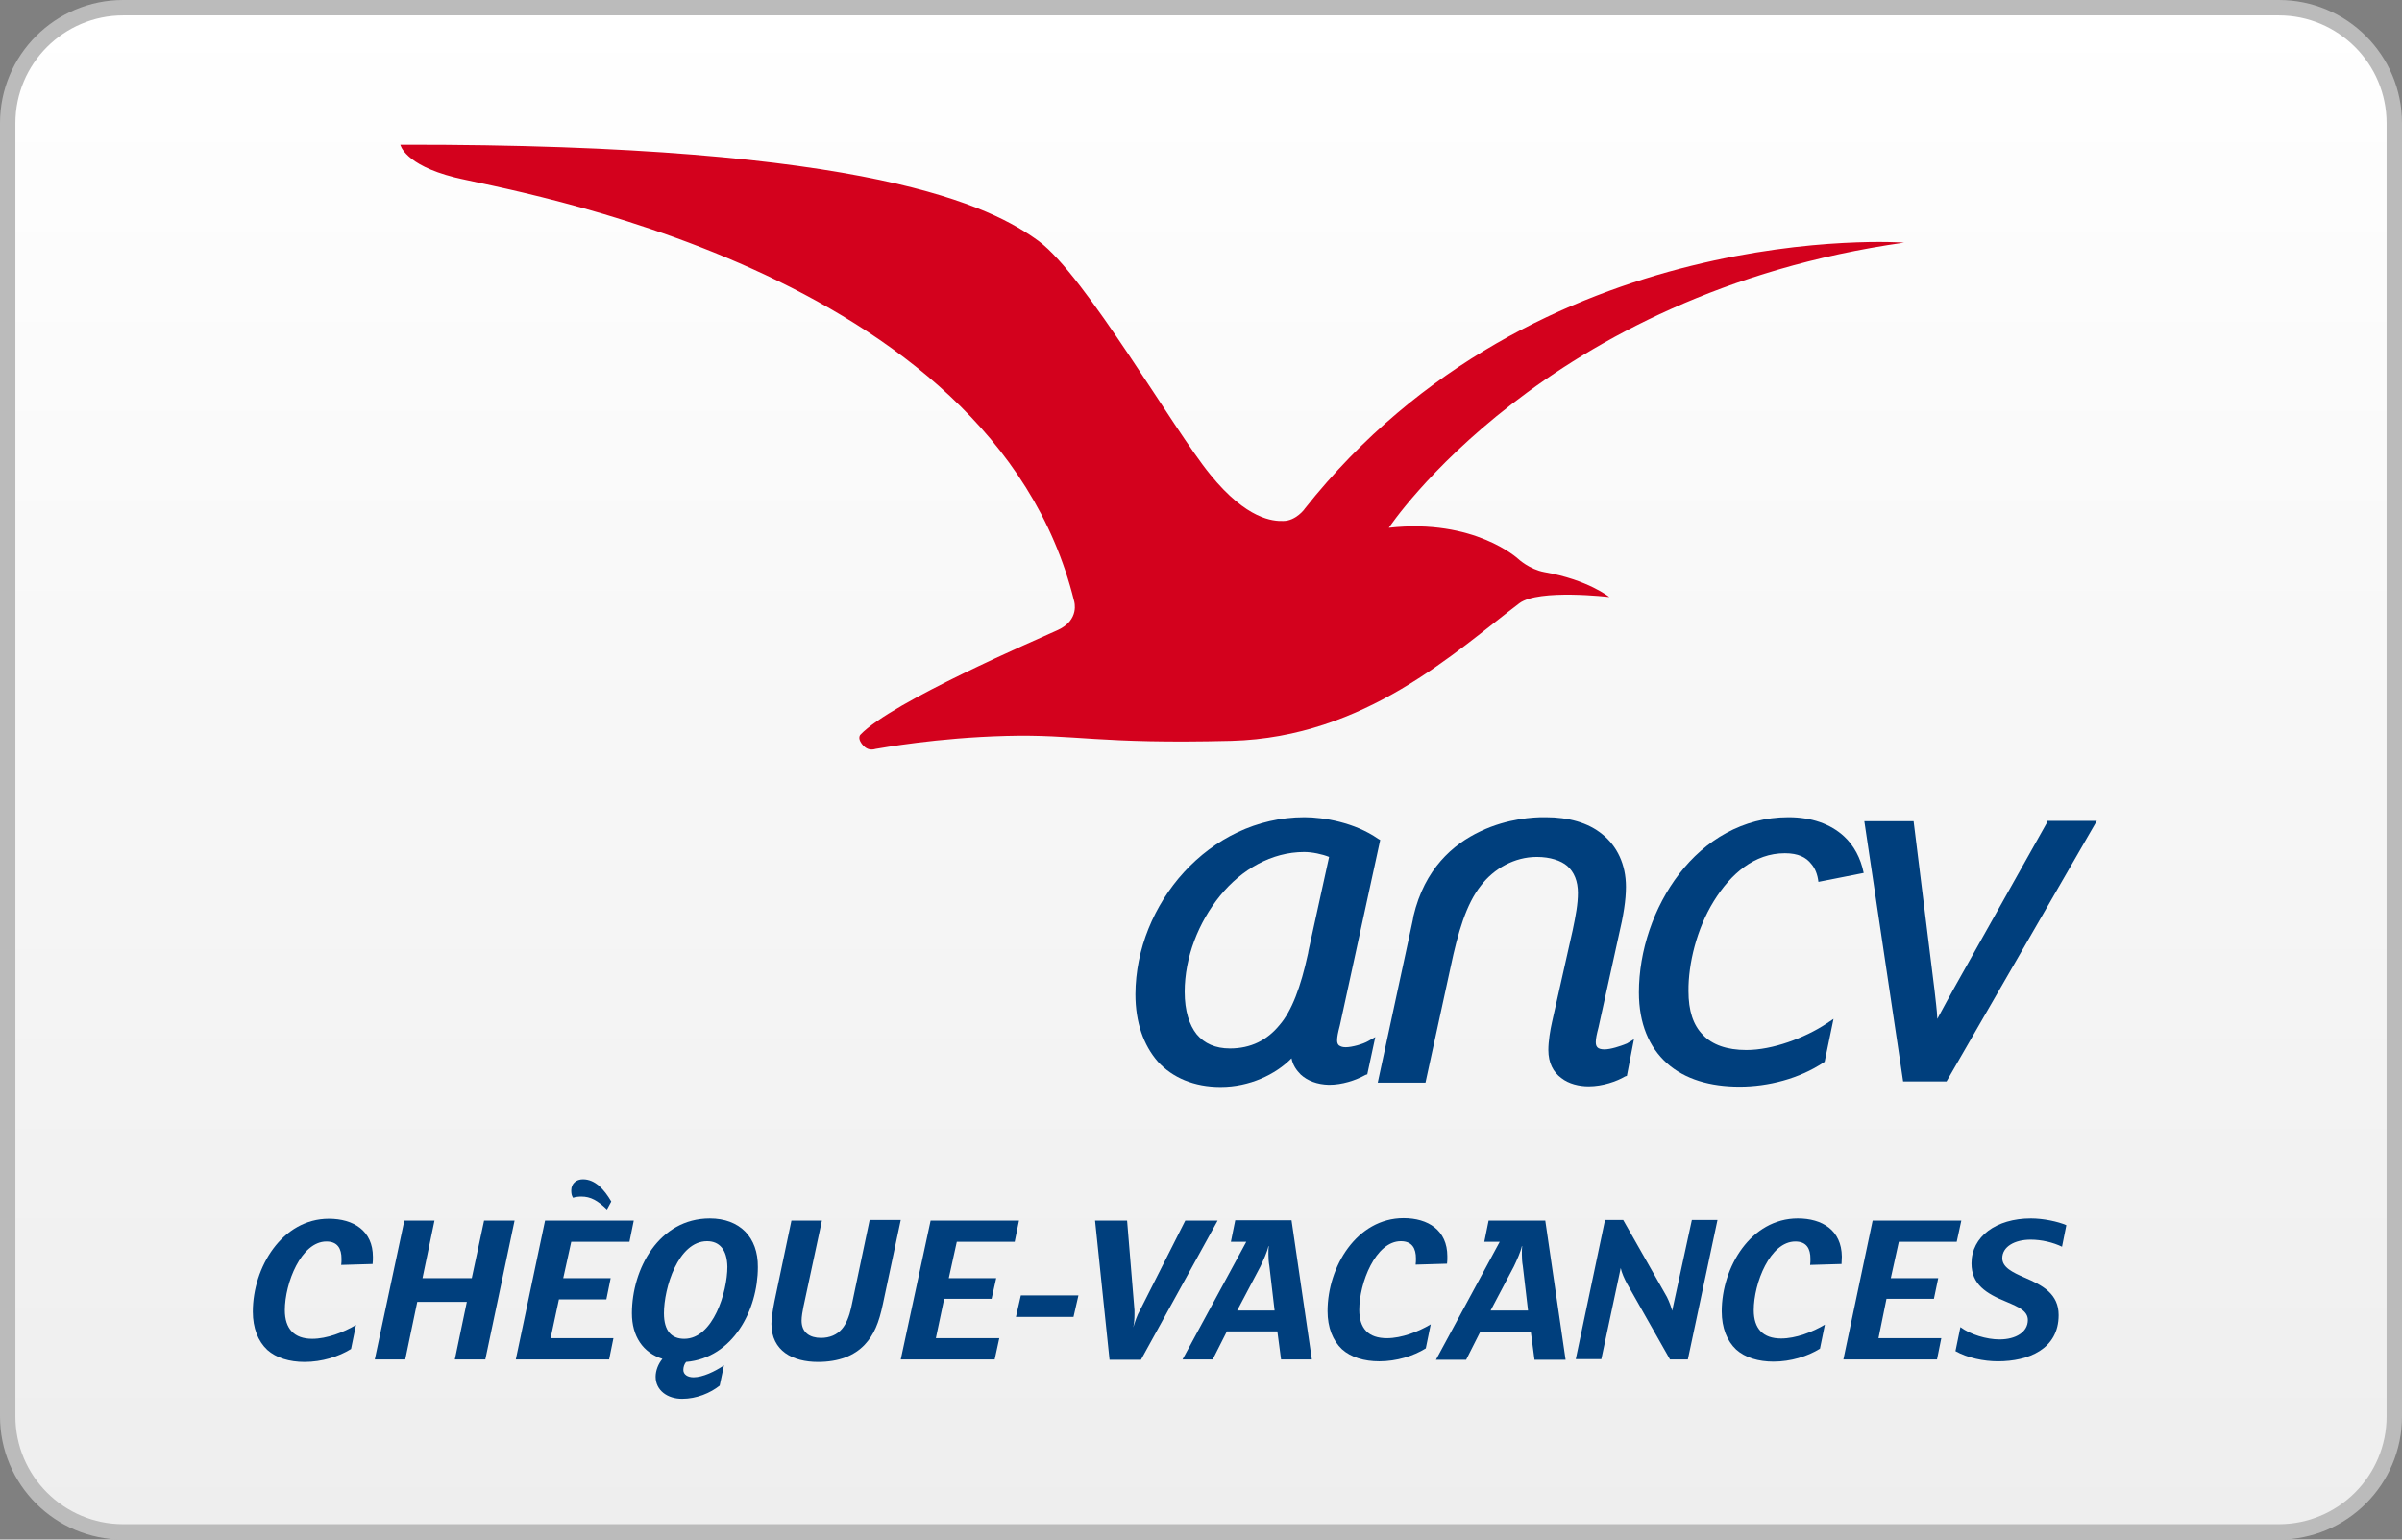 <?xml version="1.0" encoding="utf-8"?>
<!-- Generator: Adobe Illustrator 25.2.0, SVG Export Plug-In . SVG Version: 6.00 Build 0)  -->
<svg version="1.1" id="Calque_1" xmlns="http://www.w3.org/2000/svg" xmlns:xlink="http://www.w3.org/1999/xlink" x="0px" y="0px"
	 viewBox="0 0 780 500" style="enable-background:new 0 0 780 500;" xml:space="preserve">
<rect x="0" y="0" width="780" height="500" fill="#808080" stroke="none"/>
<style type="text/css">
	.st0{fill:url(#SVGID_1_);}
	.st1{fill:#BBBBBB;}
	.st2{fill:#003F7D;}
	.st3{fill:#D3011D;}
</style>
<g>
	<linearGradient id="SVGID_1_" gradientUnits="userSpaceOnUse" x1="390" y1="2.5" x2="390" y2="497.5">
		<stop  offset="0" style="stop-color:#FFFFFF"/>
		<stop  offset="1" style="stop-color:#EEEEEE"/>
	</linearGradient>
	<path class="st0" d="M40,497.5c-20.7,0-37.5-16.8-37.5-37.5V40C2.5,19.3,19.3,2.5,40,2.5h700c20.7,0,37.5,16.8,37.5,37.5v420
		c0,20.7-16.8,37.5-37.5,37.5H40z"/>
	<path class="st1" d="M740,5c19.3,0,35,15.7,35,35v420c0,19.3-15.7,35-35,35H40c-19.3,0-35-15.7-35-35V40C5,20.7,20.7,5,40,5H740
		 M740,0H40C17.9,0,0,17.9,0,40v420c0,22.1,17.9,40,40,40h700c22.1,0,40-17.9,40-40V40C780,17.9,762.1,0,740,0L740,0z"/>
</g>
<path class="st2" d="M106.8,395.8c-15.2,0-24.7,15.8-24.7,30.2c0,5.3,1.7,9.6,4.7,12.4c2.9,2.6,7.2,3.9,12.1,3.9
	c5.6,0,11.1-1.7,15.1-4.2l1.6-7.8c-4,2.4-9.5,4.5-14.2,4.5c-5.9,0-8.9-3.3-8.9-9.3c0-8.8,5.3-22.3,13.5-22.3c3.7,0,4.9,2.4,4.9,5.6
	c0,0.6,0,1.4-0.1,2l10.2-0.3c0.1-0.6,0.1-1.7,0.1-2.3C121.1,399.7,114.8,395.8,106.8,395.8z"/>
<polygon class="st2" points="153.2,415.1 137.2,415.1 141.1,396.4 131.3,396.4 121.7,441.5 131.6,441.5 135.5,422.8 151.6,422.8 
	147.7,441.5 157.6,441.5 167.1,396.4 157.2,396.4 "/>
<polygon class="st2" points="204.4,403.3 205.8,396.4 177,396.4 167.5,441.5 197.8,441.5 199.2,434.6 178.8,434.6 181.5,422 
	196.9,422 198.3,415.1 182.9,415.1 185.5,403.3 "/>
<path class="st2" d="M185.5,386.6c0,0.9,0.1,1.7,0.6,2.4c0.7-0.3,1.9-0.4,2.7-0.4c3,0,5.3,1.3,8.3,4.2l1.4-2.6
	c-2.3-3.9-5.2-7.2-9.2-7.2C187.1,383,185.5,384.4,185.5,386.6z"/>
<path class="st2" d="M230.5,395.7c-16.5,0-25.3,16.4-25.3,30.8c0,7.5,3.6,12.8,9.9,14.8c-1.4,1.7-2.2,3.9-2.2,5.8
	c0,4.5,3.9,7.2,8.6,7.2s9.2-1.9,12.2-4.3l1.4-6.6c-2.9,2-6.9,3.9-9.9,3.9c-1.9,0-3.3-0.9-3.3-2.4c0-0.9,0.3-1.9,0.9-2.6
	c15.2-1.3,23.3-16.8,23.3-30.8C246.2,401.8,240.2,395.7,230.5,395.7z M222.2,434.8c-4,0-6.6-2.4-6.6-8.3c0-8.2,4.6-23.4,14-23.4
	c3.9,0,6.5,2.6,6.6,8.3C236.2,419.5,231.6,434.8,222.2,434.8z"/>
<path class="st2" d="M292.5,396.2h-10.1l-6,28.5c-0.6,2.7-1.6,5.3-3,6.9c-1.6,1.9-4,2.9-6.8,2.9c-3.6,0-6.3-1.7-6.3-5.6
	c0-1.3,0.3-3,0.6-4.5l6-28H257l-5.5,26.2c-0.6,3-1,5.9-1,7.3c0,8.9,7,12.4,15.1,12.4c6.8,0,11.8-2,15.2-5.6c3-3.2,4.6-7,5.9-13.2
	L292.5,396.2L292.5,396.2z"/>
<polygon class="st2" points="329.5,403.3 330.9,396.4 302.2,396.4 292.5,441.5 323,441.5 324.5,434.6 303.9,434.6 306.6,421.8 
	322,421.8 323.5,415.1 308.1,415.1 310.7,403.3 "/>
<polygon class="st2" points="329.9,427.7 348.6,427.7 350.2,420.7 331.5,420.7 "/>
<path class="st2" d="M384.9,396.4l-14.7,29.1c-1,1.7-1.6,3.7-2.2,5.6c0.3-1.4,0.4-2.7,0.4-4.2c0-0.4,0-1,0-1.4l-2.4-29.1h-10.4
	l4.7,45.2h10.2l24.9-45.2L384.9,396.4L384.9,396.4z"/>
<path class="st2" d="M401.1,396.4l-1.4,6.9h5L384,441.5h9.8l4.6-9.1h16.4l1.2,9.1H426l-6.6-45.2H401.1z M401.7,425.7l7.6-14.4
	c0.9-1.9,2.2-4.7,2.6-6.6h0.1c-0.1,0.7-0.1,1.7-0.1,2.7c0,1.2,0.1,2.7,0.3,3.7l1.7,14.5H401.7z"/>
<path class="st2" d="M441.4,425.4c0-8.8,5.3-22.3,13.5-22.3c3.7,0,4.9,2.4,4.9,5.6c0,0.6,0,1.4-0.1,2l10.2-0.3
	c0.1-0.6,0.1-1.7,0.1-2.4c0-8.5-6.3-12.4-14.2-12.4c-15.2,0-24.7,15.8-24.7,30.2c0,5.3,1.7,9.6,4.7,12.4c2.9,2.6,7.2,3.9,12.1,3.9
	c5.6,0,11.1-1.7,15.1-4.2l1.6-7.8c-4,2.4-9.5,4.5-14.2,4.5C444.4,434.6,441.4,431.5,441.4,425.4z"/>
<path class="st2" d="M483.4,396.4l-1.4,6.9h5l-20.7,38.3h9.8l4.6-9.1h16.4l1.2,9.1h10.1l-6.6-45.2H483.4z M484,425.7l7.6-14.4
	c0.9-1.9,2.2-4.7,2.6-6.6h0.1c-0.1,0.7-0.1,1.7-0.1,2.7c0,1.2,0.1,2.7,0.3,3.7l1.7,14.5H484z"/>
<path class="st2" d="M543,425.7c-0.3-1.2-0.9-2.9-1.7-4.5l-14.2-25h-5.9l-9.5,45.2h8.3l6.3-29.6c0.3,1.6,1.3,3.7,2,5l14,24.7h5.8
	l9.6-45.2v-0.1h-8.3L543,425.7z"/>
<path class="st2" d="M583.8,395.7c-15.2,0-24.7,15.8-24.7,30.2c0,5.3,1.7,9.6,4.7,12.4c2.9,2.6,7.2,3.9,12.1,3.9
	c5.6,0,11.1-1.7,15.1-4.2l1.6-7.8c-4,2.4-9.5,4.5-14.2,4.5c-5.9,0-8.9-3.2-8.9-9.2c0-8.8,5.3-22.3,13.5-22.3c3.7,0,4.9,2.4,4.9,5.6
	c0,0.6,0,1.4-0.1,2l10.2-0.3c0-0.6,0.1-1.7,0.1-2.4C598,399.5,591.7,395.7,583.8,395.7z"/>
<polygon class="st2" points="612.6,421.8 628,421.8 629.4,415.1 614,415.1 616.6,403.3 635.4,403.3 636.9,396.4 608.1,396.4 
	598.6,441.5 629,441.5 630.4,434.6 610,434.6 "/>
<path class="st2" d="M640.2,410.3c0,6.8,4.7,9.8,11.4,12.5c4,1.7,6.9,3,6.9,5.9c0,3.9-3.9,6.3-9.2,6.3c-4.2,0-9.5-1.6-12.7-4
	l-1.6,7.8c3.9,2.2,9.2,3.3,13.8,3.3c9.8,0,19.7-3.9,19.7-15c0-6.8-5-9.6-11.1-12.2c-3.9-1.7-7.2-3.3-7.2-6.3c0-3.7,4-6,9.2-6
	c3.6,0,7.3,0.9,10.2,2.3l1.4-7c-2.7-1.2-7.5-2.2-11.5-2.2C648.2,395.7,640.2,401.6,640.2,410.3z"/>
<path class="st2" d="M448.2,272.8l-0.7-0.4c-7.6-5.3-17.7-7-23.9-7c-31.1,0-54.8,28.3-54.9,57.5c0,9.1,2.6,16.5,7.3,21.9
	c4.7,5.2,11.8,8.2,20.3,8.2h0.1c9.3,0,17.8-4,23-9.3c0.4,2.2,1.6,3.9,3,5.3c2.2,2,5.3,3.2,9.1,3.3h0.1c4.2,0,8.6-1.4,11.8-3.2
	l0.3-0.1l0.3-0.1l2.6-12.1l-2.3,1.3c-1.7,1-5.3,2-7.3,2c-1.2,0-1.7-0.3-2.2-0.6c-0.3-0.3-0.6-0.7-0.6-1.6c0-1.2,0.3-2.6,0.9-4.9
	L448.2,272.8z M424.9,308.8l-0.1,0.6c0,0.1,0,0.3-0.1,0.4v0.1c-2.3,10.6-5.2,18.4-9.2,23c-4,4.9-9.3,7.6-16.1,7.6
	c-4.7,0-8.3-1.6-10.8-4.6c-2.4-3-3.9-7.6-3.9-13.8c0-11.2,4.5-22.6,11.5-31.2c7-8.6,16.8-14.2,27.3-14.2c2.6,0,5.9,0.7,8.1,1.6
	L424.9,308.8z"/>
<path class="st2" d="M504,331.9c-0.6,2.6-1.2,6.3-1.2,9.1c0,4.2,1.6,7.2,4.2,9.1c2.4,1.9,5.8,2.7,8.9,2.7c4.5,0,9.1-1.6,11.8-3.2
	l0.3-0.1l0.3-0.1l2.3-11.9l-2.3,1.4c-2.2,0.9-5.3,1.9-7.3,1.9c-1.2,0-1.9-0.3-2.2-0.6c-0.3-0.3-0.6-0.7-0.6-1.7
	c0-1.2,0.3-2.6,0.9-4.9l6.5-29.5c1.6-6.8,2.4-11.7,2.4-16.1c0-7.3-2.9-13.2-7.6-17c-4.7-3.9-11.2-5.6-18.4-5.6c-0.1,0-0.4,0-0.9,0
	c-2.7,0-11.4,0.3-20.4,4.6c-8.9,4.2-18.1,12.2-21.7,27.5l-0.1,0.6l-0.1,0.6l-11.4,52.9h15.5l8.2-37.7c2.3-10.9,5-20.3,9.8-26.3
	c4.2-5.5,10.9-9.3,18.1-9.3h0.1c4.3,0,7.8,1.2,9.8,2.9c2.3,2,3.5,5,3.5,8.8c0,3.6-0.7,7.3-1.7,12.1L504,331.9z"/>
<path class="st2" d="M579.6,277.1c4.3,0,6.9,1.3,8.6,3.5c1.2,1.4,2,3.3,2.3,5.8l14.7-2.9c-1-4.9-3.2-8.9-6.3-11.8
	c-4.5-4.2-10.8-6.3-18.1-6.3c0,0,0,0-0.1,0c-14.8,0-27,7.5-35.4,18.4c-8.3,10.8-13.1,25-13.1,38.5c0,10.1,3.3,17.8,9.1,23
	c5.8,5.2,14,7.6,23.6,7.6c9.3,0,19.4-2.6,27.2-7.8l0.1-0.1l0.3-0.1l2.9-14l-2.4,1.6c-7,4.6-17.4,8.5-25.9,8.5
	c-6.3,0-11.1-1.7-14.1-4.9c-3.2-3.2-4.7-7.9-4.7-14.2c-0.1-8.9,2.7-20.3,8.2-29.2S569.7,277.1,579.6,277.1z"/>
<path class="st3" d="M147.6,57.6c16.3,4.2,174.5,29.2,201.2,137.6c0,0,2,6.2-5.5,9.5c-6.3,2.9-53.7,23.2-63.9,33.9c0,0-1,1,0.4,2.9
	c1.4,1.9,2.9,2.2,4.6,1.7c1.9-0.3,19.7-3.6,42.4-4.2s29.6,2.7,73.1,1.6c43.4-1.2,72.5-28.8,93.5-44.7c6.3-4.7,29.2-2,29.2-2
	s-6.9-5.6-21.1-8.1c-4.9-0.9-8.5-4.3-8.5-4.3s-14.2-13.2-42-10.1c0,0,50.5-76.1,167.3-92.6c0,0-119.2-8.8-194.6,86.4
	c0,0.1-2.9,4-7,4c-3.2,0.1-11.8-0.4-23.7-15.1c-11.9-14.5-40.4-64.4-55.7-75.8C322.2,67.3,283.5,46.7,130,47
	C130,47,131.3,53.5,147.6,57.6z"/>
<path class="st2" d="M618,351.2h14.1l48.8-84.6h-16.1v0.4l-30.2,53.8c-1.7,3-3.7,6.8-5.5,10.1c-0.1-3-0.6-6.2-0.9-9.3l-6.8-54.9h-16
	L618,351.2z"/>
</svg>
